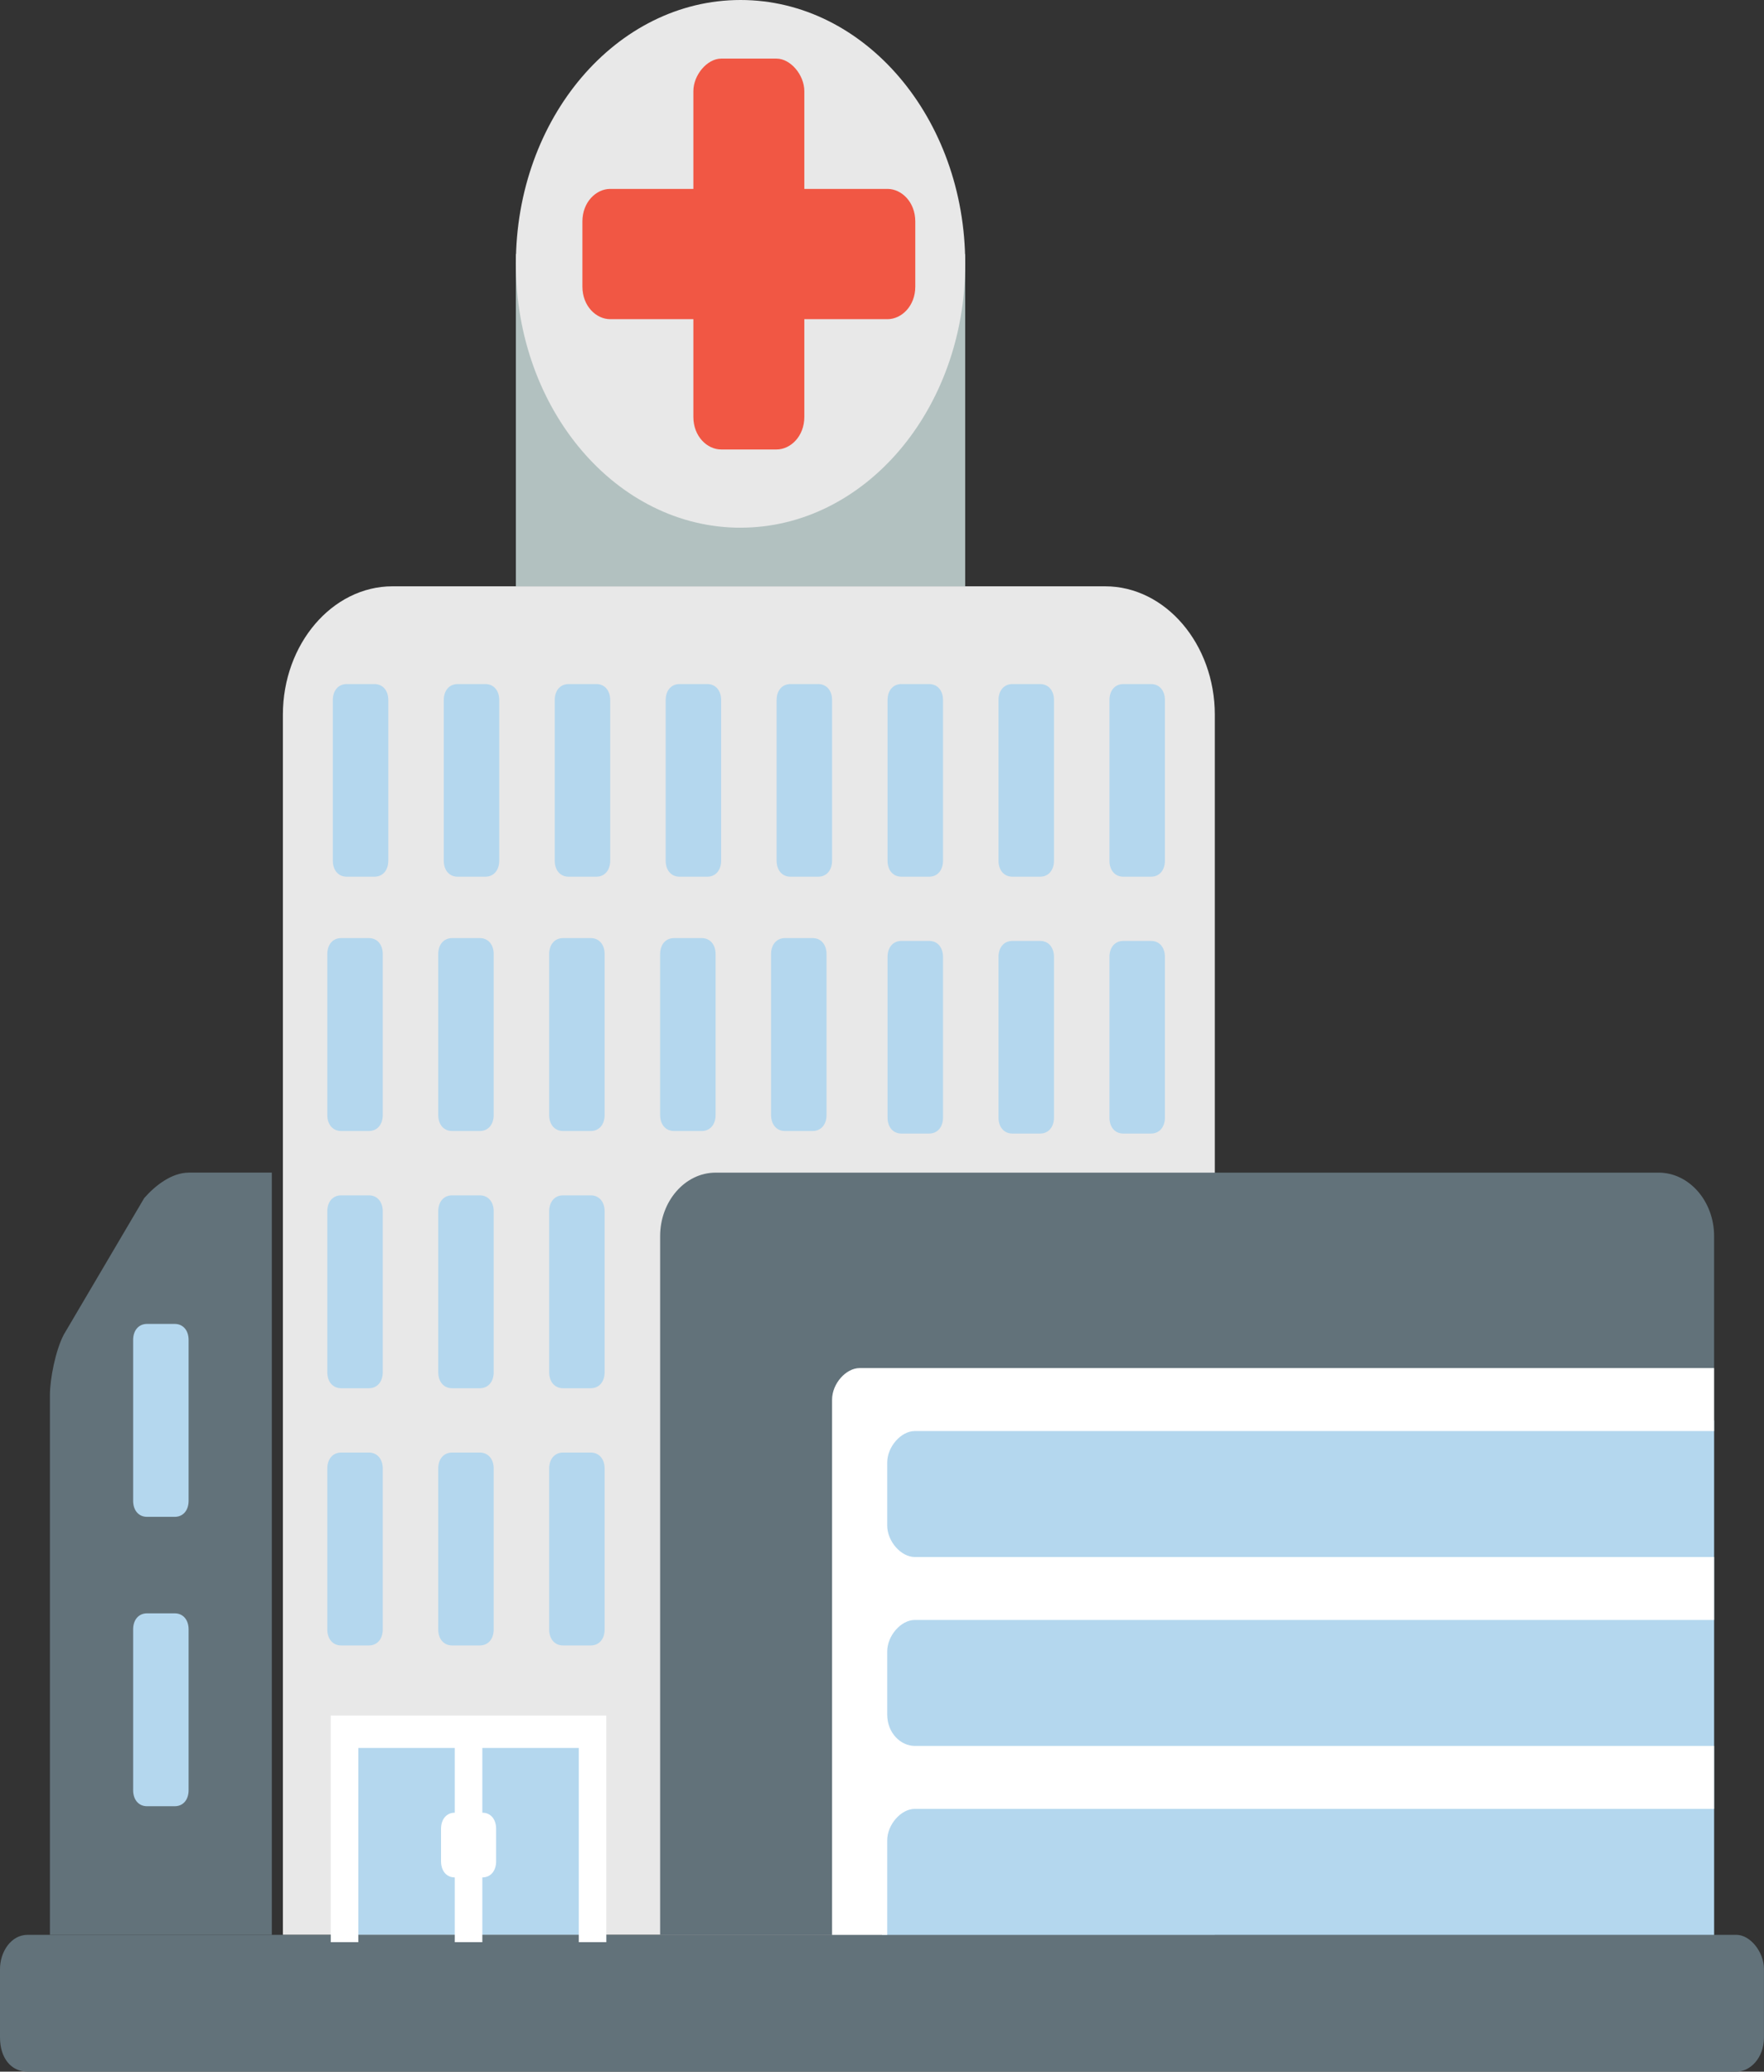 <?xml version="1.0" encoding="UTF-8"?><svg id="Layer_1" xmlns="http://www.w3.org/2000/svg" viewBox="0 0 63 74"><rect x="0" y="0" width="63" height="74" fill="#333333" stroke="none"/><path d="M39.471,20.943H14.019c-2.154,0-3.916,2.064-3.916,4.588v43.582h33.283V25.531c0-2.523-1.762-4.588-3.916-4.588Z" style="fill:#e8e8e8;"/><path d="M59.236,41.887H25.557c-1.09,0-1.981,1.021-1.981,2.269v24.958h37.642v-24.958c0-1.248-.891-2.269-1.981-2.269ZM6.736,41.887c-.594,0-1.189.454-1.585.908l-2.873,4.878c-.297.567-.495,1.588-.495,2.155v19.285h7.925v-27.227h-2.972Z" style="fill:#62727a;"/><path d="M11.887,61.434h9.509v7.679h-9.509v-7.679Z" style="fill:#b4d7ee;"/><path d="M62.016,69.113H.984c-.591,0-.984.611-.984,1.222v2.443c0,.733.394,1.222.984,1.222h61.031c.492,0,.984-.489.984-1.222v-2.443c0-.611-.492-1.222-.984-1.222Z" style="fill:#62727a;"/><path d="M13.67,39.826c0,.344-.198.574-.495.574h-.991c-.297,0-.495-.23-.495-.574v-5.743c0-.344.198-.574.495-.574h.991c.297,0,.495.23.495.574v5.743ZM17.632,39.826c0,.344-.198.574-.495.574h-.991c-.297,0-.495-.23-.495-.574v-5.743c0-.344.198-.574.495-.574h.991c.297,0,.495.23.495.574v5.743ZM21.594,39.826c0,.344-.198.574-.495.574h-.991c-.297,0-.495-.23-.495-.574v-5.743c0-.344.198-.574.495-.574h.991c.297,0,.495.23.495.574v5.743ZM25.557,39.826c0,.344-.198.574-.495.574h-.991c-.297,0-.495-.23-.495-.574v-5.743c0-.344.198-.574.495-.574h.991c.297,0,.495.23.495.574v5.743ZM29.519,39.826c0,.344-.198.574-.495.574h-.991c-.297,0-.495-.23-.495-.574v-5.743c0-.344.198-.574.495-.574h.991c.297,0,.495.23.495.574v5.743ZM13.67,49.014c0,.345-.198.574-.495.574h-.991c-.297,0-.495-.23-.495-.574v-5.742c0-.345.198-.574.495-.574h.991c.297,0,.495.23.495.574v5.742ZM17.632,49.014c0,.345-.198.574-.495.574h-.991c-.297,0-.495-.23-.495-.574v-5.742c0-.345.198-.574.495-.574h.991c.297,0,.495.23.495.574v5.742ZM21.594,49.014c0,.345-.198.574-.495.574h-.991c-.297,0-.495-.23-.495-.574v-5.742c0-.345.198-.574.495-.574h.991c.297,0,.495.23.495.574v5.742ZM13.67,58.202c0,.345-.198.574-.495.574h-.991c-.297,0-.495-.23-.495-.574v-5.742c0-.345.198-.574.495-.574h.991c.297,0,.495.23.495.574v5.742ZM17.632,58.202c0,.345-.198.574-.495.574h-.991c-.297,0-.495-.23-.495-.574v-5.742c0-.345.198-.574.495-.574h.991c.297,0,.495.23.495.574v5.742ZM21.594,58.202c0,.345-.198.574-.495.574h-.991c-.297,0-.495-.23-.495-.574v-5.742c0-.345.198-.574.495-.574h.991c.297,0,.495.23.495.574v5.742ZM31.5,50.737h29.717v18.376h-29.717v-18.376ZM6.736,53.608c0,.344-.198.574-.495.574h-.991c-.297,0-.495-.23-.495-.574v-5.743c0-.344.198-.574.495-.574h.991c.297,0,.495.23.495.574v5.743ZM6.736,63.945c0,.345-.198.574-.495.574h-.991c-.297,0-.495-.23-.495-.574v-5.742c0-.345.198-.574.495-.574h.991c.297,0,.495.23.495.574v5.742Z" style="fill:#b4d7ee;"/><path d="M20.672,61.281h-8.859v8.094h.984v-6.938h3.445v6.938h.984v-6.938h3.445v6.938h.984v-8.094h-.984Z" style="fill:#fff;"/><path d="M17.227,64.75h-.984c-.295,0-.492.231-.492.578v1.156c0,.347.197.578.492.578h.984c.295,0,.492-.231.492-.578v-1.156c0-.347-.197-.578-.492-.578Z" style="fill:#fff;"/><path d="M32.67,51.117h28.547v-2.249h-30.516c-.492,0-.984.562-.984,1.125v19.12h1.969v-3.374c0-.562.492-1.125.984-1.125h28.547v-2.249h-28.547c-.492,0-.984-.45-.984-1.125v-2.249c0-.562.492-1.125.984-1.125h28.547v-2.249h-28.547c-.492,0-.984-.562-.984-1.125v-2.249c0-.562.492-1.125.984-1.125Z" style="fill:#fff;"/><path d="M13.868,30.742c0,.344-.198.574-.495.574h-.991c-.297,0-.495-.229-.495-.574v-5.734c0-.344.198-.573.495-.573h.991c.297,0,.495.229.495.573v5.734ZM17.83,30.742c0,.344-.198.574-.495.574h-.991c-.297,0-.495-.229-.495-.574v-5.734c0-.344.198-.573.495-.573h.991c.297,0,.495.229.495.573v5.734ZM21.793,30.742c0,.344-.198.574-.495.574h-.991c-.297,0-.495-.229-.495-.574v-5.734c0-.344.198-.573.495-.573h.991c.297,0,.495.229.495.573v5.734ZM25.755,30.742c0,.344-.198.574-.495.574h-.991c-.297,0-.495-.229-.495-.574v-5.734c0-.344.198-.573.495-.573h.991c.297,0,.495.229.495.573v5.734ZM29.717,30.742c0,.344-.198.574-.495.574h-.991c-.297,0-.495-.229-.495-.574v-5.734c0-.344.198-.573.495-.573h.991c.297,0,.495.229.495.573v5.734ZM33.679,39.917c0,.344-.198.574-.495.574h-.991c-.297,0-.495-.229-.495-.574v-5.734c0-.344.198-.573.495-.573h.991c.297,0,.495.229.495.573v5.734ZM33.679,30.742c0,.344-.198.574-.495.574h-.991c-.297,0-.495-.229-.495-.574v-5.734c0-.344.198-.573.495-.573h.991c.297,0,.495.229.495.573v5.734ZM37.642,39.917c0,.344-.198.574-.495.574h-.991c-.297,0-.495-.229-.495-.574v-5.734c0-.344.198-.573.495-.573h.991c.297,0,.495.229.495.573v5.734ZM37.642,30.742c0,.344-.198.574-.495.574h-.991c-.297,0-.495-.229-.495-.574v-5.734c0-.344.198-.573.495-.573h.991c.297,0,.495.229.495.573v5.734ZM41.604,39.917c0,.344-.198.574-.495.574h-.991c-.297,0-.495-.229-.495-.574v-5.734c0-.344.198-.573.495-.573h.991c.297,0,.495.229.495.573v5.734ZM41.604,30.742c0,.344-.198.574-.495.574h-.991c-.297,0-.495-.229-.495-.574v-5.734c0-.344.198-.573.495-.573h.991c.297,0,.495.229.495.573v5.734Z" style="fill:#b4d7ee;"/><path d="M18.424,9.075h16.047v11.868h-16.047v-11.868Z" style="fill:#b2c1c0;"/><path d="M26.448,18.849c4.431,0,8.024-4.22,8.024-9.425S30.879,0,26.448,0s-8.024,4.22-8.024,9.425,3.592,9.425,8.024,9.425Z" style="fill:#e8e8e8;"/><path d="M31.698,6.748h-2.972v-3.491c0-.582-.495-1.163-.991-1.163h-1.981c-.495,0-.991.582-.991,1.163v3.491h-2.972c-.495,0-.991.465-.991,1.163v2.327c0,.698.495,1.163.991,1.163h2.972v3.491c0,.698.495,1.163.991,1.163h1.981c.495,0,.991-.465.991-1.163v-3.491h2.972c.495,0,.991-.465.991-1.163v-2.327c0-.698-.495-1.163-.991-1.163Z" style="fill:#f15744;"/></svg>